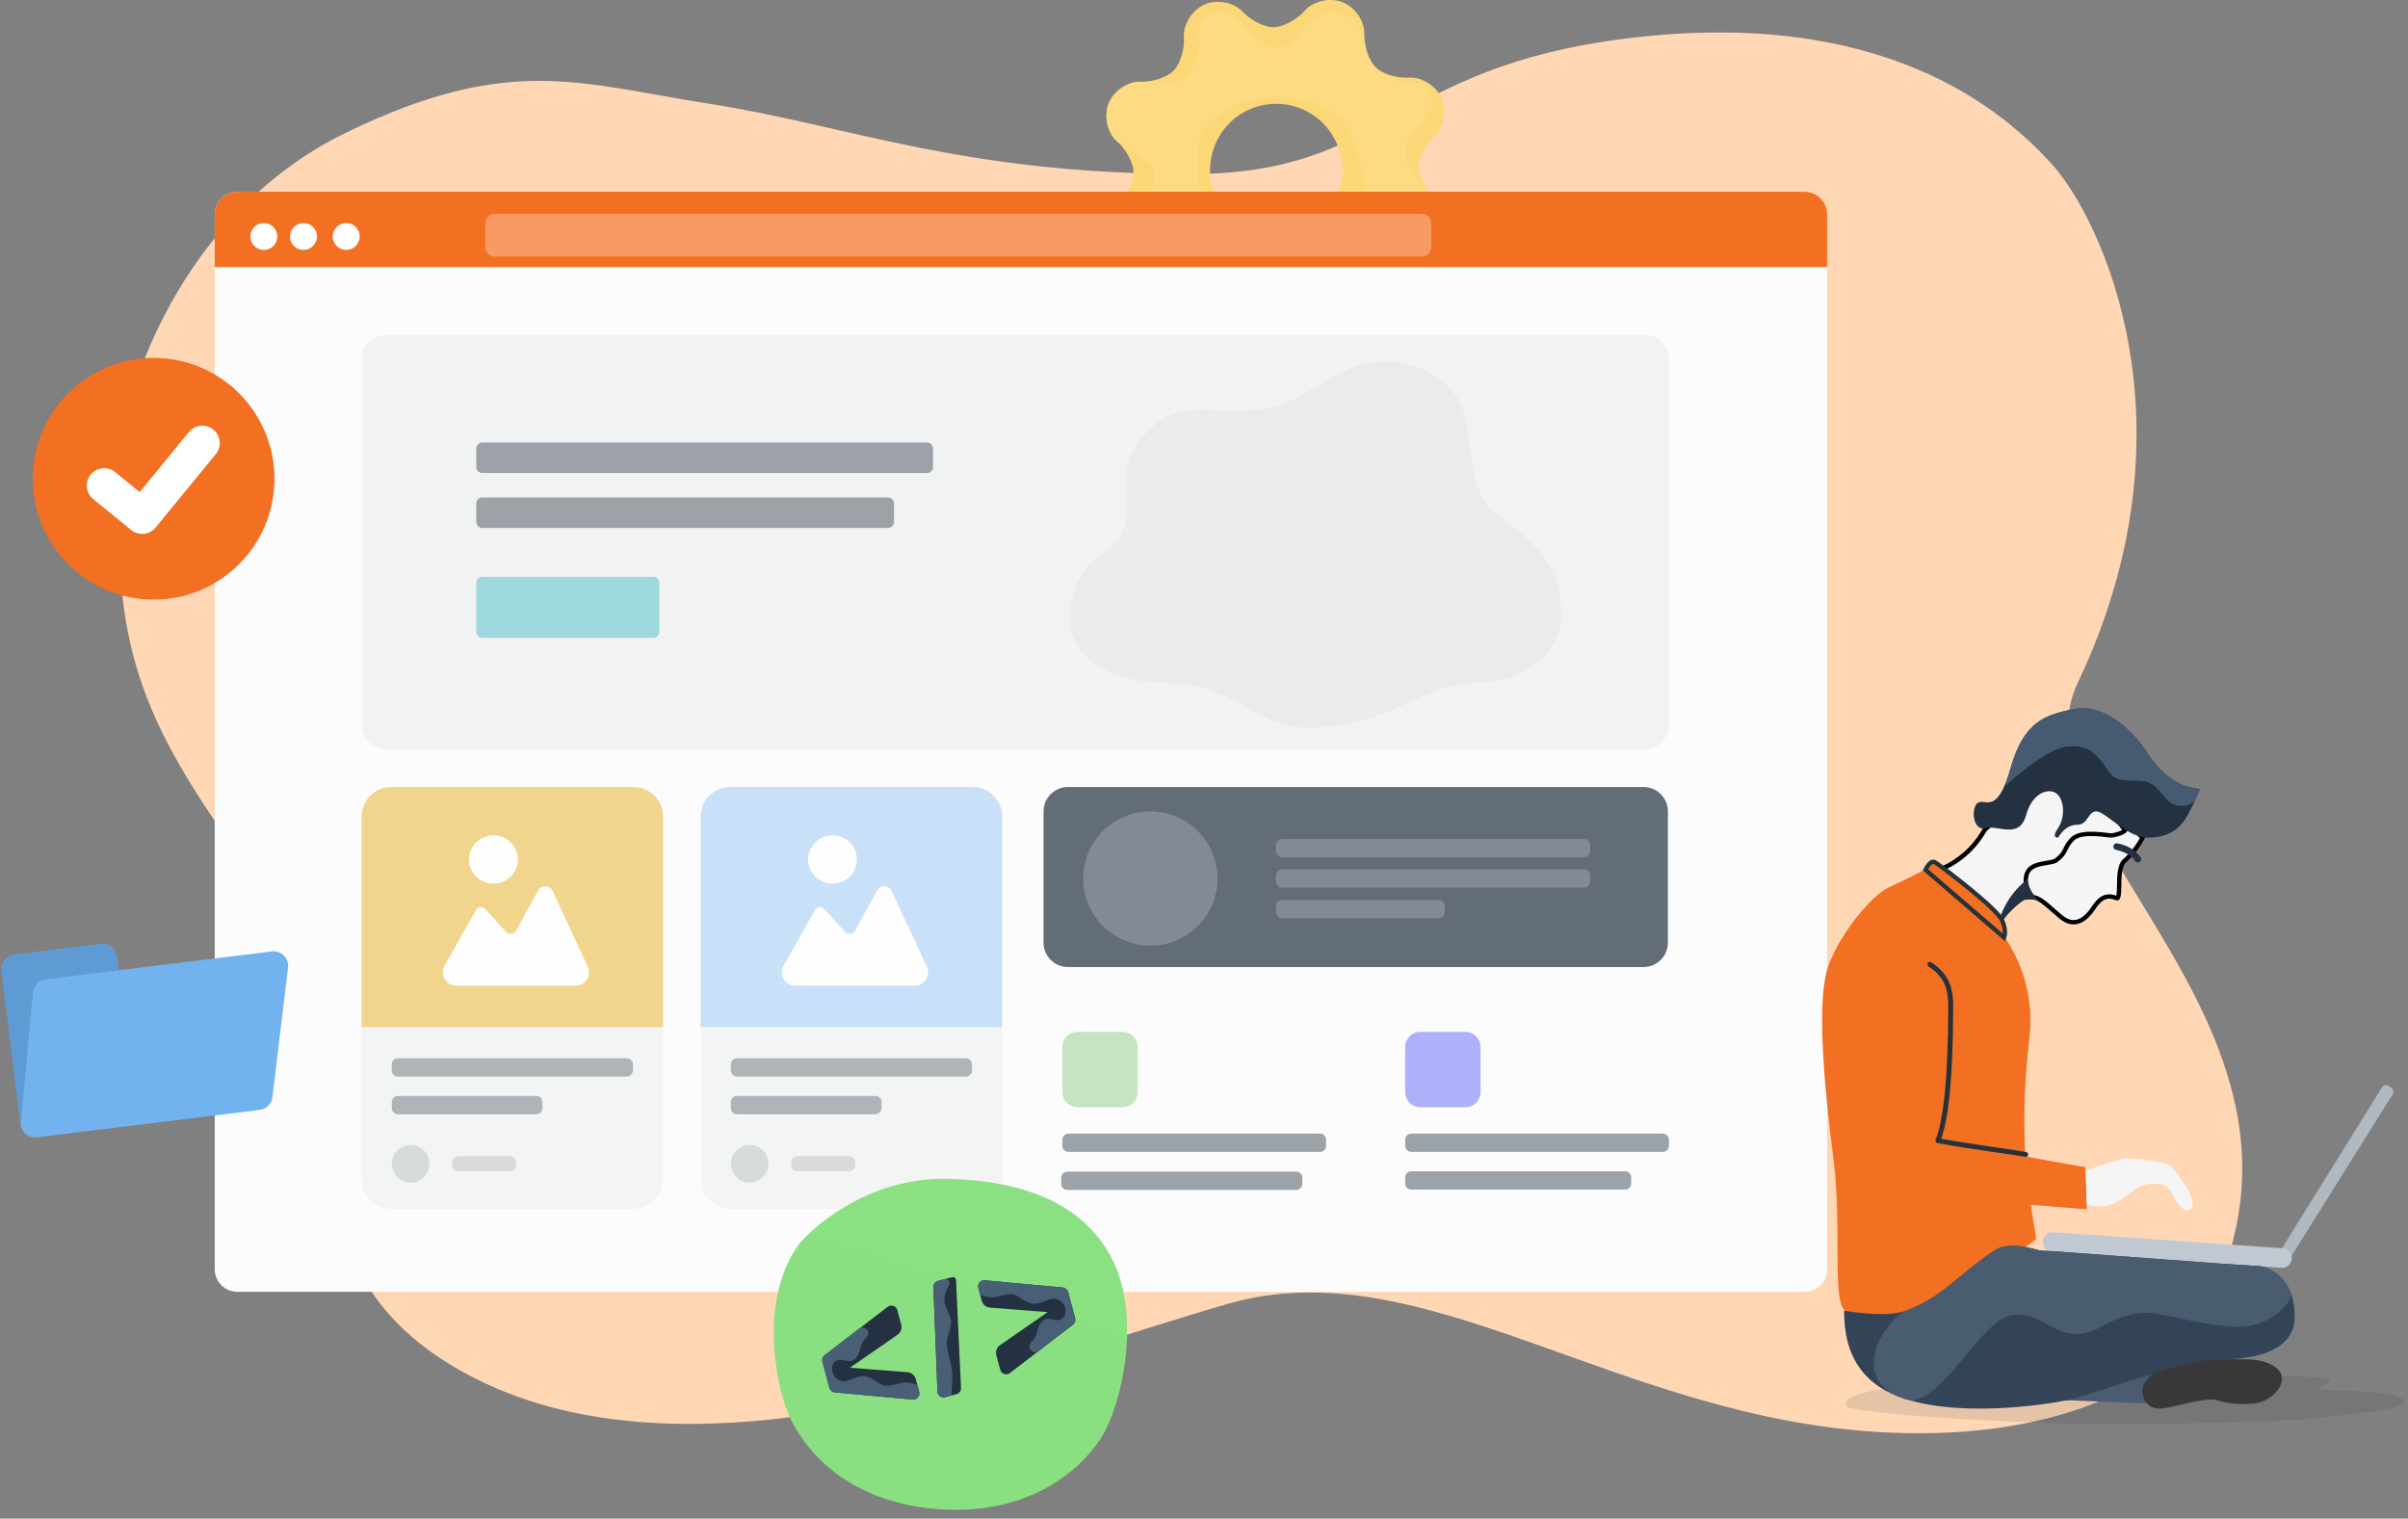 <svg xmlns="http://www.w3.org/2000/svg" width="555" height="350" viewBox="0 0 555 350" fill="none"><rect x="0" y="0" width="555" height="350" fill="#808080" stroke="none"/><path fill-rule="evenodd" clip-rule="evenodd" d="M27.09 110.715C27.09 147.953 29.924 163.4 58.683 202.058C87.441 240.715 56.534 290.687 109.2 317.541C161.865 344.395 237.879 313.471 283.061 300.486C328.243 287.5 373.075 327.326 435.161 330.166C478.186 332.135 500.125 316.031 505.57 307.001C546.399 239.3 461.428 194.121 478.978 157.16C507.029 98.085 484.292 50.367 472.9 37.816C461.508 25.265 433.884 1.574 375.055 8.843C320.491 15.585 319.633 40.107 274.391 40.107C221.436 40.107 195.699 28.922 163.282 23.884C133.716 19.289 117.47 12.278 79.752 30.575C42.035 48.871 27.09 90.985 27.09 110.715Z" fill="#FFD7B5"></path><path fill-rule="evenodd" clip-rule="evenodd" d="M332.285 22.653C331.064 19.826 327.697 17.68 324.793 17.884C321.888 18.087 318.529 16.952 317.042 15.534C315.554 14.116 314.348 10.764 314.458 7.843C314.568 4.922 312.321 1.648 309.447 0.504C306.574 -0.639 302.691 0.23 300.78 2.415C298.87 4.601 295.668 6.206 293.632 6.269C291.596 6.331 288.355 4.804 286.382 2.674C284.409 0.544 280.487 -0.216 277.66 1.006C274.834 2.228 272.673 5.595 272.877 8.501C273.08 11.407 271.945 14.767 270.528 16.255C269.111 17.743 265.76 18.933 262.855 18.839C259.95 18.745 256.662 20.985 255.519 23.859C254.376 26.734 255.245 30.618 257.429 32.529C259.614 34.44 261.219 37.644 261.281 39.672C261.344 41.701 259.825 44.951 257.688 46.925C255.55 48.898 254.783 52.814 256.02 55.657C257.257 58.5 260.608 60.646 263.513 60.442C266.417 60.239 269.776 61.374 271.264 62.792C272.751 64.21 273.957 67.546 273.847 70.467C273.738 73.389 275.985 76.662 278.866 77.806C281.747 78.949 285.623 78.08 287.533 75.895C289.443 73.71 292.638 72.104 294.673 72.073C296.709 72.042 299.95 73.553 301.939 75.683C303.928 77.814 307.842 78.542 310.669 77.32C313.495 76.099 315.656 72.746 315.452 69.841C315.249 66.935 316.384 63.575 317.801 62.087C319.218 60.599 322.561 59.409 325.482 59.526C328.402 59.644 331.675 57.388 332.818 54.506C333.961 51.624 333.107 47.747 330.907 45.82C328.707 43.894 327.102 40.729 327.048 38.67C326.993 36.61 328.512 33.391 330.657 31.417C332.838 29.052 333.471 25.645 332.285 22.653ZM300.185 53.151C294.527 55.598 287.953 54.394 283.529 50.099C279.105 45.805 277.704 39.267 279.979 33.536C282.254 27.805 287.757 24.011 293.92 23.922C300.084 23.834 305.693 27.469 308.132 33.132C311.46 40.849 307.916 49.805 300.209 53.151H300.185Z" fill="url(#paint0_linear_91_3939)"></path><path fill-rule="evenodd" clip-rule="evenodd" d="M329.939 22.389C328.856 19.879 327.762 18.839 324.394 18.839C321.026 18.839 318.529 16.952 317.042 15.534C315.934 14.478 314.982 12.349 314.614 10.125C314.488 9.362 313.809 4.497 309.77 3.239C305.731 1.98 302.626 4.035 300.715 6.22C298.805 8.405 297.911 10.995 294.469 10.995C291.027 10.995 288.504 7.865 286.531 5.734C284.559 3.604 282.143 2.017 279.316 3.239C276.49 4.46 276.146 6.45 276.35 9.355C276.553 12.261 275.476 16.25 272.877 17.884C270.277 19.518 265.76 18.933 262.855 18.839C259.95 18.745 256.662 20.985 255.519 23.859C254.376 26.734 255.245 30.618 257.429 32.529C259.614 34.44 264.719 36.218 265.736 39.162C266.753 42.105 265.281 45.51 263.144 47.484C262.031 48.512 258.596 50.694 257.429 53.115C256.355 55.343 257.482 57.848 257.857 58.198C259.433 59.666 261.572 60.578 263.513 60.442C266.417 60.239 271.389 59.025 272.877 60.442C274.364 61.86 273.957 67.546 273.847 70.467C273.738 73.389 275.985 76.662 278.866 77.806C281.747 78.949 285.688 76.048 287.599 73.863C289.509 71.678 290.49 68.613 294.142 67.333C297.795 66.054 300.798 68.337 302.787 70.467C304.775 72.598 307.842 78.542 310.669 77.32C313.495 76.099 315.656 72.746 315.452 69.841C315.249 66.935 314.384 63.019 316.123 60.442C317.863 57.866 319.902 57.021 323.838 57.743C327.774 58.466 331.675 57.388 332.818 54.506C333.961 51.624 333.107 47.747 330.907 45.82C328.707 43.894 325.747 40.186 324.793 38.233C323.838 36.28 323.336 32.721 325.482 30.748C327.663 28.382 331.125 25.38 329.939 22.389ZM281.269 54.403C276.845 50.109 274.62 37.064 276.895 31.333C279.17 25.602 287.137 22.477 293.301 22.389C299.464 22.3 308.23 24.362 310.669 30.025C311.672 32.352 315.937 40.479 313.865 45.82C312.609 49.058 307.552 52.521 304.833 54.506C297.159 60.107 283.55 56.617 281.269 54.403Z" fill="url(#paint1_linear_91_3939)"></path><path fill-rule="evenodd" clip-rule="evenodd" d="M54.702 44.196H415.909C418.787 44.196 421.119 46.528 421.119 49.406V292.526C421.119 295.403 418.787 297.736 415.909 297.736H54.702C51.825 297.736 49.492 295.403 49.492 292.526V49.406C49.492 46.528 51.825 44.196 54.702 44.196Z" fill="#FCFCFC"></path><path d="M304.23 261.268H246.263C245.486 261.268 244.856 261.897 244.856 262.674V264.081C244.856 264.858 245.486 265.488 246.263 265.488H304.23C305.007 265.488 305.637 264.858 305.637 264.081V262.674C305.637 261.897 305.007 261.268 304.23 261.268Z" fill="#9CA3A8"></path><path d="M258.749 237.824H248.33C246.411 237.824 244.856 239.379 244.856 241.297V251.717C244.856 253.635 246.411 255.19 248.33 255.19H258.749C260.667 255.19 262.222 253.635 262.222 251.717V241.297C262.222 239.379 260.667 237.824 258.749 237.824Z" fill="#C5E4C1"></path><path fill-rule="evenodd" clip-rule="evenodd" d="M246.003 270.037H298.76C299.537 270.037 300.167 270.667 300.167 271.444V272.851C300.167 273.628 299.537 274.257 298.76 274.257H246.003C245.226 274.257 244.597 273.628 244.597 272.851V271.444C244.597 270.667 245.226 270.037 246.003 270.037Z" fill="#9CA3A8"></path><path d="M383.245 261.268H325.278C324.501 261.268 323.871 261.897 323.871 262.674V264.081C323.871 264.858 324.501 265.488 325.278 265.488H383.245C384.021 265.488 384.651 264.858 384.651 264.081V262.674C384.651 261.897 384.021 261.268 383.245 261.268Z" fill="#9CA3A8"></path><path d="M337.764 237.824H327.344C325.426 237.824 323.871 239.379 323.871 241.297V251.717C323.871 253.635 325.426 255.19 327.344 255.19H337.764C339.682 255.19 341.237 253.635 341.237 251.717V241.297C341.237 239.379 339.682 237.824 337.764 237.824Z" fill="#ADB1F9"></path><path fill-rule="evenodd" clip-rule="evenodd" d="M325.278 269.951H374.562C375.339 269.951 375.968 270.58 375.968 271.357V272.764C375.968 273.541 375.339 274.171 374.562 274.171H325.278C324.501 274.171 323.871 273.541 323.871 272.764V271.357C323.871 270.58 324.501 269.951 325.278 269.951Z" fill="#9CA3A8"></path><path fill-rule="evenodd" clip-rule="evenodd" d="M54.702 44.196H415.909C418.787 44.196 421.119 46.528 421.119 49.406V61.562H49.492V49.406C49.492 46.528 51.825 44.196 54.702 44.196Z" fill="#F36F21"></path><path d="M60.804 57.608C62.52 57.608 63.911 56.217 63.911 54.501C63.911 52.785 62.52 51.394 60.804 51.394C59.088 51.394 57.697 52.785 57.697 54.501C57.697 56.217 59.088 57.608 60.804 57.608Z" fill="white"></path><path d="M69.948 57.608C71.663 57.608 73.054 56.217 73.054 54.501C73.054 52.785 71.663 51.394 69.948 51.394C68.232 51.394 66.841 52.785 66.841 54.501C66.841 56.217 68.232 57.608 69.948 57.608Z" fill="white"></path><path d="M79.793 57.608C81.509 57.608 82.9 56.217 82.9 54.501C82.9 52.785 81.509 51.394 79.793 51.394C78.078 51.394 76.686 52.785 76.686 54.501C76.686 56.217 78.078 57.608 79.793 57.608Z" fill="white"></path><path opacity="0.3" fill-rule="evenodd" clip-rule="evenodd" d="M113.962 49.284H327.77C328.935 49.284 329.879 50.229 329.879 51.394V57.02C329.879 58.186 328.935 59.13 327.77 59.13H113.962C112.797 59.13 111.853 58.186 111.853 57.02V51.394C111.853 50.229 112.797 49.284 113.962 49.284Z" fill="white"></path><path fill-rule="evenodd" clip-rule="evenodd" d="M88.982 77.191H379.025C382.132 77.191 384.651 79.71 384.651 82.817V167.076C384.651 170.183 382.132 172.702 379.025 172.702H88.982C85.874 172.702 83.356 170.183 83.356 167.076V82.817C83.356 79.71 85.874 77.191 88.982 77.191Z" fill="#F1F2F2"></path><path fill-rule="evenodd" clip-rule="evenodd" d="M343.949 117.493C334.562 108.61 344.144 91.557 327.522 84.974C311.365 78.575 304.019 92.1 291.924 94.137C279.828 96.174 271.237 91.087 263.595 100.467C256.145 109.61 261.774 114.316 258.931 122.088C256.673 128.26 247.552 128.26 246.628 141.289C245.989 150.307 254.286 157.435 269.269 157.435C284.251 157.435 289.314 167.69 301.64 167.69C320.4 167.69 327.806 157.435 339.782 157.435C352.45 157.435 359.803 149.555 359.803 141.791C359.803 127.376 350.038 123.255 343.949 117.493Z" fill="#EAEBEB"></path><path opacity="0.4" d="M213.642 101.989H111.175C110.398 101.989 109.769 102.619 109.769 103.396V107.616C109.769 108.392 110.398 109.022 111.175 109.022H213.642C214.419 109.022 215.048 108.392 215.048 107.616V103.396C215.048 102.619 214.419 101.989 213.642 101.989Z" fill="#1F2C3A"></path><path opacity="0.4" fill-rule="evenodd" clip-rule="evenodd" d="M111.175 114.649H204.655C205.432 114.649 206.062 115.279 206.062 116.055V120.275C206.062 121.052 205.432 121.682 204.655 121.682H111.175C110.398 121.682 109.769 121.052 109.769 120.275V116.055C109.769 115.279 110.398 114.649 111.175 114.649Z" fill="#1F2C3A"></path><path fill-rule="evenodd" clip-rule="evenodd" d="M246.142 181.385H378.799C381.907 181.385 384.426 183.904 384.426 187.012V217.254C384.426 220.362 381.907 222.881 378.799 222.881H246.142C243.035 222.881 240.516 220.362 240.516 217.254V187.012C240.516 183.904 243.035 181.385 246.142 181.385Z" fill="#636D78"></path><path fill-rule="evenodd" clip-rule="evenodd" d="M295.495 193.342H365.097C365.874 193.342 366.504 193.971 366.504 194.748V196.155C366.504 196.932 365.874 197.561 365.097 197.561H295.495C294.719 197.561 294.089 196.932 294.089 196.155V194.748C294.089 193.971 294.719 193.342 295.495 193.342Z" fill="#828A93"></path><path fill-rule="evenodd" clip-rule="evenodd" d="M295.495 200.375H365.097C365.874 200.375 366.504 201.004 366.504 201.781V203.188C366.504 203.965 365.874 204.595 365.097 204.595H295.495C294.719 204.595 294.089 203.965 294.089 203.188V201.781C294.089 201.004 294.719 200.375 295.495 200.375Z" fill="#828A93"></path><path fill-rule="evenodd" clip-rule="evenodd" d="M295.495 207.408H331.582C332.358 207.408 332.988 208.038 332.988 208.814V210.221C332.988 210.998 332.358 211.628 331.582 211.628H295.495C294.719 211.628 294.089 210.998 294.089 210.221V208.814C294.089 208.038 294.719 207.408 295.495 207.408Z" fill="#828A93"></path><path d="M265.132 217.957C273.677 217.957 280.605 211.03 280.605 202.485C280.605 193.939 273.677 187.012 265.132 187.012C256.587 187.012 249.659 193.939 249.659 202.485C249.659 211.03 256.587 217.957 265.132 217.957Z" fill="#828A93"></path><g opacity="0.8"><path fill-rule="evenodd" clip-rule="evenodd" d="M90.302 181.385H145.872C149.708 181.385 152.818 184.495 152.818 188.332V271.687C152.818 275.523 149.708 278.633 145.872 278.633H90.302C86.465 278.633 83.356 275.523 83.356 271.687V188.332C83.356 184.495 86.465 181.385 90.302 181.385Z" fill="#F1F2F2"></path><path d="M144.466 243.902H91.708C90.931 243.902 90.302 244.532 90.302 245.309V246.715C90.302 247.492 90.931 248.122 91.708 248.122H144.466C145.242 248.122 145.872 247.492 145.872 246.715V245.309C145.872 244.532 145.242 243.902 144.466 243.902Z" fill="#9CA3A8"></path><path d="M123.627 252.585H91.708C90.931 252.585 90.302 253.215 90.302 253.991V255.398C90.302 256.175 90.931 256.805 91.708 256.805H123.627C124.403 256.805 125.033 256.175 125.033 255.398V253.991C125.033 253.215 124.403 252.585 123.627 252.585Z" fill="#9CA3A8"></path><path opacity="0.4" fill-rule="evenodd" clip-rule="evenodd" d="M105.601 266.477H117.549C118.325 266.477 118.955 267.107 118.955 267.884V268.544C118.955 269.321 118.325 269.951 117.549 269.951H105.601C104.824 269.951 104.194 269.321 104.194 268.544V267.884C104.194 267.107 104.824 266.477 105.601 266.477Z" fill="#9CA3A8"></path><path d="M94.643 272.555C97.041 272.555 98.985 270.612 98.985 268.214C98.985 265.816 97.041 263.873 94.643 263.873C92.246 263.873 90.302 265.816 90.302 268.214C90.302 270.612 92.246 272.555 94.643 272.555Z" fill="#CFD3D5"></path><path fill-rule="evenodd" clip-rule="evenodd" d="M90.156 181.385H146.018C149.774 181.385 152.818 184.43 152.818 188.185V236.695H83.356V188.185C83.356 184.43 86.4 181.385 90.156 181.385Z" fill="#F0CC72"></path><path fill-rule="evenodd" clip-rule="evenodd" d="M102.461 222.57L109.739 209.679C110.074 209.084 110.828 208.875 111.423 209.21C111.534 209.273 111.635 209.352 111.721 209.446L116.674 214.783C117.202 215.352 118.092 215.386 118.662 214.857C118.772 214.755 118.865 214.636 118.937 214.504L124.044 205.215C124.537 204.318 125.665 203.99 126.562 204.484C126.908 204.674 127.184 204.969 127.35 205.326L135.474 222.785C136.194 224.333 135.523 226.172 133.975 226.892C133.567 227.082 133.122 227.18 132.671 227.18H105.152C103.445 227.18 102.062 225.797 102.062 224.089C102.062 223.557 102.199 223.034 102.461 222.57Z" fill="white"></path><path d="M113.729 203.654C116.838 203.654 119.359 201.163 119.359 198.091C119.359 195.018 116.838 192.527 113.729 192.527C110.619 192.527 108.099 195.018 108.099 198.091C108.099 201.163 110.619 203.654 113.729 203.654Z" fill="white"></path></g><g opacity="0.8"><path fill-rule="evenodd" clip-rule="evenodd" d="M168.447 181.385H224.018C227.854 181.385 230.964 184.495 230.964 188.332V271.687C230.964 275.523 227.854 278.633 224.018 278.633H168.447C164.611 278.633 161.501 275.523 161.501 271.687V188.332C161.501 184.495 164.611 181.385 168.447 181.385Z" fill="#F1F2F2"></path><path d="M222.611 243.902H169.854C169.077 243.902 168.447 244.532 168.447 245.309V246.715C168.447 247.492 169.077 248.122 169.854 248.122H222.611C223.388 248.122 224.018 247.492 224.018 246.715V245.309C224.018 244.532 223.388 243.902 222.611 243.902Z" fill="#9CA3A8"></path><path d="M201.772 252.585H169.854C169.077 252.585 168.447 253.215 168.447 253.991V255.398C168.447 256.175 169.077 256.805 169.854 256.805H201.772C202.549 256.805 203.179 256.175 203.179 255.398V253.991C203.179 253.215 202.549 252.585 201.772 252.585Z" fill="#9CA3A8"></path><path opacity="0.4" fill-rule="evenodd" clip-rule="evenodd" d="M183.746 266.477H195.694C196.471 266.477 197.101 267.107 197.101 267.884V268.544C197.101 269.321 196.471 269.951 195.694 269.951H183.746C182.97 269.951 182.34 269.321 182.34 268.544V267.884C182.34 267.107 182.97 266.477 183.746 266.477Z" fill="#9CA3A8"></path><path d="M172.789 272.555C175.186 272.555 177.13 270.612 177.13 268.214C177.13 265.816 175.186 263.873 172.789 263.873C170.391 263.873 168.447 265.816 168.447 268.214C168.447 270.612 170.391 272.555 172.789 272.555Z" fill="#CFD3D5"></path><path fill-rule="evenodd" clip-rule="evenodd" d="M168.301 181.385H224.164C227.919 181.385 230.964 184.43 230.964 188.185V236.695H161.501V188.185C161.501 184.43 164.545 181.385 168.301 181.385Z" fill="#BCDAF7"></path><path fill-rule="evenodd" clip-rule="evenodd" d="M180.605 222.57L187.883 209.679C188.219 209.084 188.973 208.875 189.568 209.21C189.679 209.273 189.779 209.352 189.866 209.446L194.818 214.783C195.347 215.352 196.237 215.386 196.806 214.857C196.916 214.755 197.009 214.636 197.082 214.504L202.188 205.215C202.682 204.318 203.809 203.99 204.707 204.484C205.052 204.674 205.328 204.969 205.495 205.326L213.618 222.785C214.338 224.333 213.667 226.172 212.12 226.892C211.711 227.082 211.266 227.18 210.816 227.18H183.297C181.59 227.18 180.206 225.797 180.206 224.089C180.206 223.557 180.344 223.034 180.605 222.57Z" fill="white"></path><path d="M191.874 203.654C194.983 203.654 197.504 201.163 197.504 198.091C197.504 195.018 194.983 192.527 191.874 192.527C188.765 192.527 186.244 195.018 186.244 198.091C186.244 201.163 188.765 203.654 191.874 203.654Z" fill="white"></path></g><path opacity="0.6" d="M150.561 132.935H111.175C110.398 132.935 109.769 133.565 109.769 134.341V145.594C109.769 146.371 110.398 147.001 111.175 147.001H150.561C151.338 147.001 151.967 146.371 151.967 145.594V134.341C151.967 133.565 151.338 132.935 150.561 132.935Z" fill="#67C8D1"></path><path fill-rule="evenodd" clip-rule="evenodd" d="M181.687 325.833C178.495 318.02 175.26 299.905 183.704 287.348C185.722 284.348 199.049 271.282 218.299 271.69C240.929 272.17 251.933 280.687 256.801 291.179C262.201 302.819 259.547 319.957 254.784 329.664C252.341 334.641 240.912 349.624 216.316 347.824C191.465 346.006 183.243 329.639 181.687 325.833Z" fill="url(#paint2_linear_91_3939)"></path><path fill-rule="evenodd" clip-rule="evenodd" d="M226.995 295.083L244.946 296.739C245.538 296.794 246.034 297.212 246.189 297.787L247.803 303.811C247.951 304.366 247.751 304.957 247.295 305.307L232.773 316.448C232.15 316.926 231.257 316.808 230.779 316.185C230.666 316.037 230.582 315.868 230.534 315.688L229.635 312.331C229.401 311.461 229.74 310.538 230.48 310.025L241.452 302.422L228.17 301.375C227.269 301.304 226.511 300.673 226.277 299.8L225.491 296.867C225.288 296.109 225.738 295.329 226.497 295.126C226.659 295.082 226.828 295.068 226.995 295.083Z" fill="#233141"></path><path fill-rule="evenodd" clip-rule="evenodd" d="M226.995 295.083L244.946 296.739C245.538 296.794 246.034 297.212 246.189 297.787L247.803 303.811C247.951 304.366 247.751 304.957 247.295 305.307L239.362 311.393C238.782 311.838 237.951 311.729 237.506 311.149C237.087 310.603 237.156 309.828 237.664 309.365C239.427 307.757 238.702 306.234 240.1 304.616C241.587 302.895 243.536 305.223 245.038 303.721C246.135 302.623 245.61 299.674 243.108 299.284C241.941 299.103 239.477 300.829 237.937 300.455C235.396 299.837 234.678 298.371 233.28 298.261C232.034 298.163 229.658 298.982 228.674 299.026C228.026 299.055 227.106 298.862 225.915 298.448L225.491 296.867C225.288 296.109 225.738 295.329 226.497 295.126C226.659 295.082 226.828 295.068 226.995 295.083Z" fill="url(#paint3_linear_91_3939)"></path><path fill-rule="evenodd" clip-rule="evenodd" d="M210.358 322.565L192.408 320.909C191.815 320.854 191.319 320.436 191.165 319.861L189.551 313.837C189.402 313.282 189.603 312.691 190.059 312.341L204.58 301.2C205.203 300.722 206.096 300.84 206.574 301.463C206.688 301.611 206.771 301.78 206.819 301.96L207.719 305.317C207.952 306.187 207.614 307.11 206.873 307.623L195.901 315.226L209.184 316.274C210.084 316.345 210.843 316.975 211.077 317.848L211.862 320.781C212.066 321.54 211.615 322.319 210.857 322.523C210.694 322.566 210.526 322.581 210.358 322.565Z" fill="#233141"></path><path fill-rule="evenodd" clip-rule="evenodd" d="M210.358 322.565L192.408 320.909C191.815 320.854 191.319 320.436 191.165 319.861L189.551 313.837C189.402 313.282 189.603 312.691 190.059 312.341L197.991 306.255C198.572 305.81 199.403 305.92 199.848 306.5C200.266 307.045 200.197 307.82 199.689 308.283C197.927 309.891 198.652 311.414 197.254 313.032C195.767 314.754 193.817 312.426 192.316 313.927C191.218 315.026 191.744 317.974 194.245 318.364C195.413 318.546 197.877 316.819 199.416 317.194C201.957 317.811 202.675 319.277 204.074 319.387C205.319 319.486 207.696 318.667 208.68 318.622C209.328 318.593 210.247 318.786 211.439 319.2L211.862 320.781C212.066 321.54 211.615 322.319 210.857 322.523C210.694 322.566 210.526 322.581 210.358 322.565Z" fill="url(#paint4_linear_91_3939)"></path><path fill-rule="evenodd" clip-rule="evenodd" d="M215.133 296.66L216.059 320.704C216.089 321.489 216.75 322.101 217.535 322.07C217.641 322.066 217.746 322.05 217.848 322.023L220.445 321.327C221.091 321.154 221.529 320.555 221.498 319.888L220.348 295.01C220.33 294.617 219.998 294.314 219.605 294.332C219.554 294.334 219.504 294.342 219.454 294.356L216.186 295.231C215.545 295.403 215.108 295.996 215.133 296.66Z" fill="#233141"></path><path fill-rule="evenodd" clip-rule="evenodd" d="M215.133 296.66L216.059 320.704C216.089 321.489 216.75 322.101 217.535 322.07C217.641 322.066 217.746 322.05 217.848 322.023L219.295 321.635C219.466 319.326 219.524 317.625 219.469 316.532C219.348 314.139 218.366 311.819 218.224 309.944C218.054 307.694 219.464 306.456 219.164 304.217C218.961 302.702 217.824 301.61 217.69 299.835C217.604 298.694 217.951 297.483 218.729 296.2C218.994 295.763 218.855 295.194 218.418 294.929C218.203 294.798 217.943 294.761 217.699 294.826L216.186 295.231C215.545 295.403 215.108 295.996 215.133 296.66Z" fill="url(#paint5_linear_91_3939)"></path><path d="M35.404 138.19C50.786 138.19 63.255 125.72 63.255 110.338C63.255 94.957 50.786 82.487 35.404 82.487C20.022 82.487 7.553 94.957 7.553 110.338C7.553 125.72 20.022 138.19 35.404 138.19Z" fill="#F36F21"></path><path d="M24.011 111.915L32.761 119.046L46.636 102.11" stroke="white" stroke-width="8.019" stroke-linecap="round" stroke-linejoin="round"></path><path fill-rule="evenodd" clip-rule="evenodd" d="M487.509 328.253C500.06 328.253 526.89 327.695 534.406 326.775C542.493 325.784 554.071 324.885 554.071 323.116C554.071 320.9 541.366 320.446 536.746 320.446C531.106 320.446 538.45 318.612 536.746 317.787C535.756 317.308 525.529 317.107 522.601 316.933C515.732 316.524 492.083 316.933 483.616 316.933C475.625 316.933 459.912 317.258 452.921 317.787C437.12 318.984 425.516 321.225 425.516 323.116C425.516 323.542 425.098 324.235 426.654 324.58C433.796 326.166 465.526 328.253 487.509 328.253Z" fill="#233141" fill-opacity="0.12"></path><path fill-rule="evenodd" clip-rule="evenodd" d="M479.674 270.248C485.452 268 489.16 266.918 490.795 267.003C493.248 267.13 499.146 267.729 500.294 268.729C501.442 269.729 503.887 273.411 504.649 275.001C505.225 276.203 505.512 277.093 505.331 277.908C505.082 279.03 504.034 279.273 502.983 278.489C501.167 277.135 500.758 274.563 499.458 273.501C498.158 272.439 493.921 272.733 492.565 273.792C491.209 274.852 487.365 277.784 485.163 277.985C482.961 278.186 479.912 278.246 478.792 274.856" fill="#F5F5F5"></path><path fill-rule="evenodd" clip-rule="evenodd" d="M528.149 289.484L551.468 252.215C551.783 251.711 551.653 251.048 551.17 250.7L550.618 250.303C550.112 249.939 549.407 250.054 549.043 250.56C549.028 250.58 549.014 250.601 549 250.623L524.763 289.602L528.149 289.484Z" fill="#B0B8C0"></path><path fill-rule="evenodd" clip-rule="evenodd" d="M526.124 287.699L473.201 283.998C471.957 283.911 470.878 284.849 470.791 286.093C470.704 287.337 471.642 288.415 472.886 288.502L525.809 292.203C527.053 292.29 528.132 291.352 528.218 290.109C528.305 288.865 527.368 287.786 526.124 287.699Z" fill="url(#paint6_linear_91_3939)"></path><path d="M466.117 207.009L466.184 206.964L466.26 206.943C467.117 206.702 467.864 206.641 468.57 206.761C469.276 206.88 469.904 207.173 470.527 207.587C471.145 207.996 471.777 208.535 472.485 209.158C472.622 209.28 472.764 209.405 472.909 209.533C473.515 210.07 474.189 210.667 474.98 211.32C475.91 212.087 476.75 212.432 477.487 212.526C478.224 212.619 478.9 212.467 479.51 212.174C480.752 211.579 481.691 210.422 482.208 209.691C482.282 209.585 482.36 209.472 482.441 209.355C482.897 208.693 483.454 207.885 484.168 207.333C484.603 206.998 485.114 206.74 485.718 206.653C486.323 206.567 486.984 206.658 487.711 206.963C487.956 207.065 488.029 207.02 488.036 207.016L488.036 207.016C488.066 206.998 488.149 206.922 488.228 206.658C488.388 206.127 488.414 205.266 488.429 204.2C488.43 204.127 488.43 204.052 488.431 203.977C488.443 203.006 488.457 201.924 488.599 200.956C488.749 199.931 489.058 198.903 489.786 198.276C491.218 197.042 492.564 195.332 493.818 193.13L476.735 174.415L457.48 191.217C454.979 195.636 451.312 198.808 446.5 200.726C448.951 203.505 451.917 206.081 454.541 208.24C455.238 208.813 455.91 209.356 456.541 209.866L456.715 210.006C457.28 210.462 457.811 210.89 458.294 211.287C459.082 211.934 459.761 212.511 460.257 212.995C462.125 210.378 464.077 208.376 466.117 207.009Z" fill="#F5F5F5" stroke="black"></path><path d="M446.5 200.726C448.951 203.505 451.918 206.081 454.542 208.24C455.239 208.813 455.91 209.356 456.541 209.866L456.715 210.006C457.28 210.462 457.811 210.89 458.294 211.287C459.082 211.934 459.761 212.511 460.258 212.995C462.125 210.378 464.077 208.376 466.117 207.009L466.184 206.964L466.261 206.943C467.086 206.711 467.798 206.65 468.46 206.744C467.328 205.271 466.33 203.19 467.292 201.07C467.598 200.395 468.153 199.954 468.77 199.654C469.383 199.356 470.094 199.178 470.773 199.045C471.104 198.98 471.437 198.925 471.753 198.872L471.783 198.867C472.11 198.812 472.418 198.76 472.701 198.702C473.293 198.582 473.685 198.452 473.895 198.293C475.184 197.318 475.592 196.642 475.926 195.975C475.972 195.883 476.017 195.791 476.062 195.696C476.375 195.051 476.726 194.324 477.649 193.396C478.253 192.789 479.135 192.481 480.048 192.327C480.971 192.171 481.996 192.162 482.955 192.21C483.918 192.258 484.836 192.365 485.545 192.449C485.575 192.453 485.604 192.456 485.633 192.459C485.953 192.498 486.221 192.53 486.433 192.549C486.549 192.56 486.64 192.566 486.708 192.568C486.767 192.57 486.791 192.568 486.791 192.568C486.791 192.568 486.789 192.568 486.784 192.569C487.9 192.343 488.703 192.089 489.223 191.82C489.58 191.636 489.744 191.477 489.817 191.362L476.705 174.442L457.48 191.217C454.979 195.636 451.313 198.808 446.5 200.726Z" fill="#F5F5F5" stroke="black"></path><path fill-rule="evenodd" clip-rule="evenodd" d="M467.917 204.93C469.067 207.364 471.733 209.161 471.391 208.873C470.797 208.375 470.264 207.975 469.731 207.691C468.747 207.168 467.763 207.041 466.396 207.424C464.295 208.832 462.269 210.951 460.318 213.781C461.326 209.259 463.652 205.536 467.294 202.613C467.354 203.405 467.562 204.177 467.917 204.93Z" fill="#233141"></path><path fill-rule="evenodd" clip-rule="evenodd" d="M444.72 199.908C454.012 207.114 459.416 211.896 460.932 214.254C463.206 217.792 469.155 226.144 467.702 239.142C466.249 252.14 466.466 259.239 466.676 265.259C466.816 269.272 467.698 276.037 469.322 285.554C456.483 295.666 447.535 301.843 442.48 304.083C437.948 306.092 432.487 305.52 426.098 302.365C421.751 302.517 424.796 284.02 422.551 266.8C420.306 249.579 418.853 231.401 421.051 223.857C423.25 216.312 431.027 206.534 435.477 204.488C438.444 203.124 441.525 201.597 444.72 199.908Z" fill="#F36F21"></path><path fill-rule="evenodd" clip-rule="evenodd" d="M444.72 199.908C454.012 207.114 459.416 211.896 460.932 214.254C463.206 217.792 469.155 226.144 467.702 239.142C466.249 252.14 466.466 259.239 466.676 265.259C466.887 271.279 464.922 248.541 462.677 231.321C462.645 231.075 456.743 221.737 456.711 221.491C455.766 214.161 446.573 207.532 437.235 211.378C434.165 212.643 431.292 211.259 428.671 213.781C422.714 219.511 420.195 226.794 421.051 223.857C423.25 216.312 431.027 206.534 435.477 204.488C438.444 203.124 441.525 201.597 444.72 199.908Z" fill="#F36F21"></path><path fill-rule="evenodd" clip-rule="evenodd" d="M447.783 224.987C449.321 226.924 449.549 229.493 449.543 231.421C449.49 247.589 448.529 258.081 446.659 262.899L480.596 269.037L480.933 278.67C457.265 276.744 444.461 275.814 442.521 275.882C439.61 275.984 427.907 275.031 427.707 269.299C427.507 263.567 426.984 234.794 430.357 225.342C432.002 220.732 437.187 219.947 441.053 220.732C443.95 221.321 446.244 223.049 447.783 224.987Z" fill="#F36F21"></path><path d="M444.799 222.27C445.982 223.033 446.997 223.932 447.782 224.987C449.61 227.441 449.616 230.486 449.61 232.414C449.557 248.582 448.528 258.081 446.659 262.899C455.583 264.513 462.428 265.26 466.89 266.067" stroke="#263238" stroke-width="1.137" stroke-linecap="round" stroke-linejoin="round"></path><path fill-rule="evenodd" clip-rule="evenodd" d="M443.073 227.264C442.521 229.988 436.599 233.482 436.592 235.411C436.572 241.604 440.564 243.569 442.025 247.706C444.183 253.812 433.719 264.207 434.26 267.488C434.8 270.769 440.352 270.957 444.547 270.874C448.713 270.792 455.072 268.62 461.448 267.793C464.991 267.334 471.374 267.749 480.596 269.037L480.933 278.67C457.265 276.744 444.461 275.814 442.521 275.882C439.61 275.984 427.907 275.031 427.707 269.299C427.507 263.567 426.984 234.794 430.357 225.342C432.002 220.732 437.187 219.947 441.053 220.732C443.95 221.321 443.625 224.54 443.073 227.264Z" fill="#F36F21"></path><path d="M446.049 198.777C445.852 198.653 445.685 198.611 445.539 198.616C445.391 198.622 445.219 198.676 445.018 198.818C444.645 199.082 444.225 199.608 443.777 200.463L461.897 216.081C461.989 215.831 462.066 215.522 462.093 215.146C462.146 214.426 462.021 213.422 461.428 212.065C461.306 211.785 461.016 211.372 460.551 210.84C460.096 210.319 459.503 209.716 458.812 209.061C457.431 207.752 455.683 206.255 453.918 204.81C450.379 201.913 446.817 199.262 446.049 198.777Z" fill="#F36F21" stroke="#263238"></path><path fill-rule="evenodd" clip-rule="evenodd" d="M507.028 181.838C502.302 181.439 498.331 178.768 495.114 173.824C490.29 166.41 483.655 162.175 477.695 163.469C471.734 164.764 466.528 166.018 463.445 176.93C460.362 187.841 457.746 184.079 455.977 184.956C454.208 185.834 454.59 191.636 457.566 190.86C460.541 190.083 465.4 193.533 466.979 187.851C468.558 182.17 472.804 181.443 474.343 183.2C475.882 184.956 475.848 188.66 474.343 190.86C473.34 192.326 473.34 193.059 474.343 193.059C475.552 191.081 477.017 190.091 478.738 190.091C481.32 190.091 481.155 187.006 483.199 187.006C485.243 187.006 490.179 193.059 495.114 193.059C500.05 193.059 502.642 190.747 504.223 187.851C505.277 185.921 506.212 183.917 507.028 181.838Z" fill="#233141"></path><path fill-rule="evenodd" clip-rule="evenodd" d="M507.028 181.838C502.302 181.439 498.331 178.768 495.114 173.824C490.29 166.41 483.655 162.175 477.695 163.469C471.734 164.764 466.528 166.018 463.445 176.93C462.923 178.778 462.414 180.205 461.92 181.305C468.638 175.363 473.566 172.27 476.704 172.026C482.44 171.579 483.927 174.989 486.274 178.149C488.54 181.199 492.91 178.959 495.756 180.62C498.384 182.153 498.845 184.737 501.292 185.506C503.736 186.274 505.69 184.959 505.909 184.478C506.173 183.901 506.546 183.02 507.028 181.838Z" fill="url(#paint7_linear_91_3939)"></path><path fill-rule="evenodd" clip-rule="evenodd" d="M495.145 323.444L474.761 322.672L498.346 313.248L495.145 323.444Z" fill="url(#paint8_linear_91_3939)"></path><path fill-rule="evenodd" clip-rule="evenodd" d="M425.038 302.096C424.937 312.7 429.681 319.492 439.271 322.471C453.655 326.94 474.133 323.293 477.524 322.471C480.915 321.65 504.181 313.374 510.688 313.374C517.196 313.374 528.883 312.503 528.883 303.39C528.883 294.276 522.681 291.763 520.085 291.763C517.488 291.763 472.672 288.231 470.377 288.231C469.664 288.231 463.357 285.726 459.623 288.231C451.005 294.014 447.964 298.831 439.271 302.096C436.507 303.134 431.762 303.134 425.038 302.096Z" fill="#334358"></path><path fill-rule="evenodd" clip-rule="evenodd" d="M439.27 322.471C447.255 324.952 456.311 303.706 464.087 303.056C470.318 302.536 473.078 307.445 478.433 307.445C483.789 307.445 486.145 303.427 493.306 302.607C497.774 302.096 507.579 305.769 515.851 305.769C524.123 305.769 528.554 299.544 528.017 298.096C526.219 293.252 522.083 291.763 520.084 291.763C517.487 291.763 472.672 288.231 470.376 288.231C469.663 288.231 463.356 285.726 459.622 288.231C451.004 294.014 447.964 298.831 439.27 302.096C435.124 303.653 424.886 318.003 439.27 322.471Z" fill="url(#paint9_linear_91_3939)"></path><path fill-rule="evenodd" clip-rule="evenodd" d="M496.269 316.543C494.601 317.943 493.767 319.279 493.767 320.551C493.767 322.461 495.002 324.653 497.681 324.653C500.361 324.653 508.468 321.841 511.022 322.729C513.576 323.617 519.255 324.173 522.106 322.729C524.958 321.285 527.389 317.911 524.958 315.542C523.337 313.963 520.588 313.213 516.711 313.292C512.244 313.155 508.712 313.339 506.115 313.845C503.518 314.351 500.236 315.251 496.269 316.543Z" fill="#383838"></path><path d="M487.862 195.123C490.062 195.576 491.686 196.537 492.735 198.006" stroke="#233141" stroke-width="1.535" stroke-linecap="round" stroke-linejoin="round"></path><path fill-rule="evenodd" clip-rule="evenodd" d="M0.406 223.746L4.762 259.219C4.986 261.047 6.65 262.346 8.478 262.122L59.883 255.81C61.405 255.623 62.603 254.422 62.787 252.9L66.391 222.991C66.612 221.163 65.308 219.502 63.48 219.282C63.212 219.25 62.942 219.25 62.675 219.283L27.299 223.626L26.914 220.491C26.69 218.663 25.026 217.363 23.198 217.588L3.309 220.03C1.482 220.254 0.182 221.918 0.406 223.746Z" fill="#72B2EF"></path><path fill-rule="evenodd" clip-rule="evenodd" d="M0.406 223.746L4.762 259.219L7.592 228.69C7.737 227.129 8.95 225.879 10.506 225.688L27.299 223.626L26.914 220.491C26.69 218.663 25.026 217.363 23.198 217.588L3.309 220.03C1.482 220.254 0.182 221.918 0.406 223.746Z" fill="#5E9AD3"></path><defs><linearGradient id="paint0_linear_91_3939" x1="5896.54" y1="160.597" x2="3949.7" y2="7831.04" gradientUnits="userSpaceOnUse"><stop stop-color="#FDDB82"></stop><stop offset="1" stop-color="#F5C344"></stop></linearGradient><linearGradient id="paint1_linear_91_3939" x1="2962.82" y1="1398.55" x2="8506.11" y2="4163.14" gradientUnits="userSpaceOnUse"><stop stop-color="#FDDB82"></stop><stop offset="1" stop-color="#E4B337"></stop></linearGradient><linearGradient id="paint2_linear_91_3939" x1="6009.06" y1="1190.31" x2="3877.75" y2="7678.8" gradientUnits="userSpaceOnUse"><stop stop-color="#8DE483"></stop><stop offset="1" stop-color="#7BCB71"></stop></linearGradient><linearGradient id="paint3_linear_91_3939" x1="916.289" y1="11.222" x2="1692.88" y2="960.581" gradientUnits="userSpaceOnUse"><stop stop-color="#495F76"></stop><stop offset="1" stop-color="#233141"></stop></linearGradient><linearGradient id="paint4_linear_91_3939" x1="-478.935" y1="606.427" x2="-1255.53" y2="-342.933" gradientUnits="userSpaceOnUse"><stop stop-color="#495F76"></stop><stop offset="1" stop-color="#233141"></stop></linearGradient><linearGradient id="paint5_linear_91_3939" x1="592.132" y1="58.341" x2="1417.19" y2="1256.08" gradientUnits="userSpaceOnUse"><stop stop-color="#495F76"></stop><stop offset="1" stop-color="#233141"></stop></linearGradient><linearGradient id="paint6_linear_91_3939" x1="-2098.15" y1="104.192" x2="-2129.64" y2="554.602" gradientUnits="userSpaceOnUse"><stop stop-color="#C0C8D1"></stop><stop offset="1" stop-color="#8F969D"></stop></linearGradient><linearGradient id="paint7_linear_91_3939" x1="458.241" y1="1512.16" x2="-3194.21" y2="512.106" gradientUnits="userSpaceOnUse"><stop stop-color="#495F76"></stop><stop offset="1" stop-color="#233141"></stop></linearGradient><linearGradient id="paint8_linear_91_3939" x1="1654.05" y1="830.047" x2="1676.26" y2="934.854" gradientUnits="userSpaceOnUse"><stop stop-color="#495C70"></stop><stop offset="1" stop-color="#334358"></stop></linearGradient><linearGradient id="paint9_linear_91_3939" x1="5242.24" y1="287.118" x2="5242.24" y2="3842.61" gradientUnits="userSpaceOnUse"><stop stop-color="#495C70"></stop><stop offset="1" stop-color="#334358"></stop></linearGradient></defs></svg>
